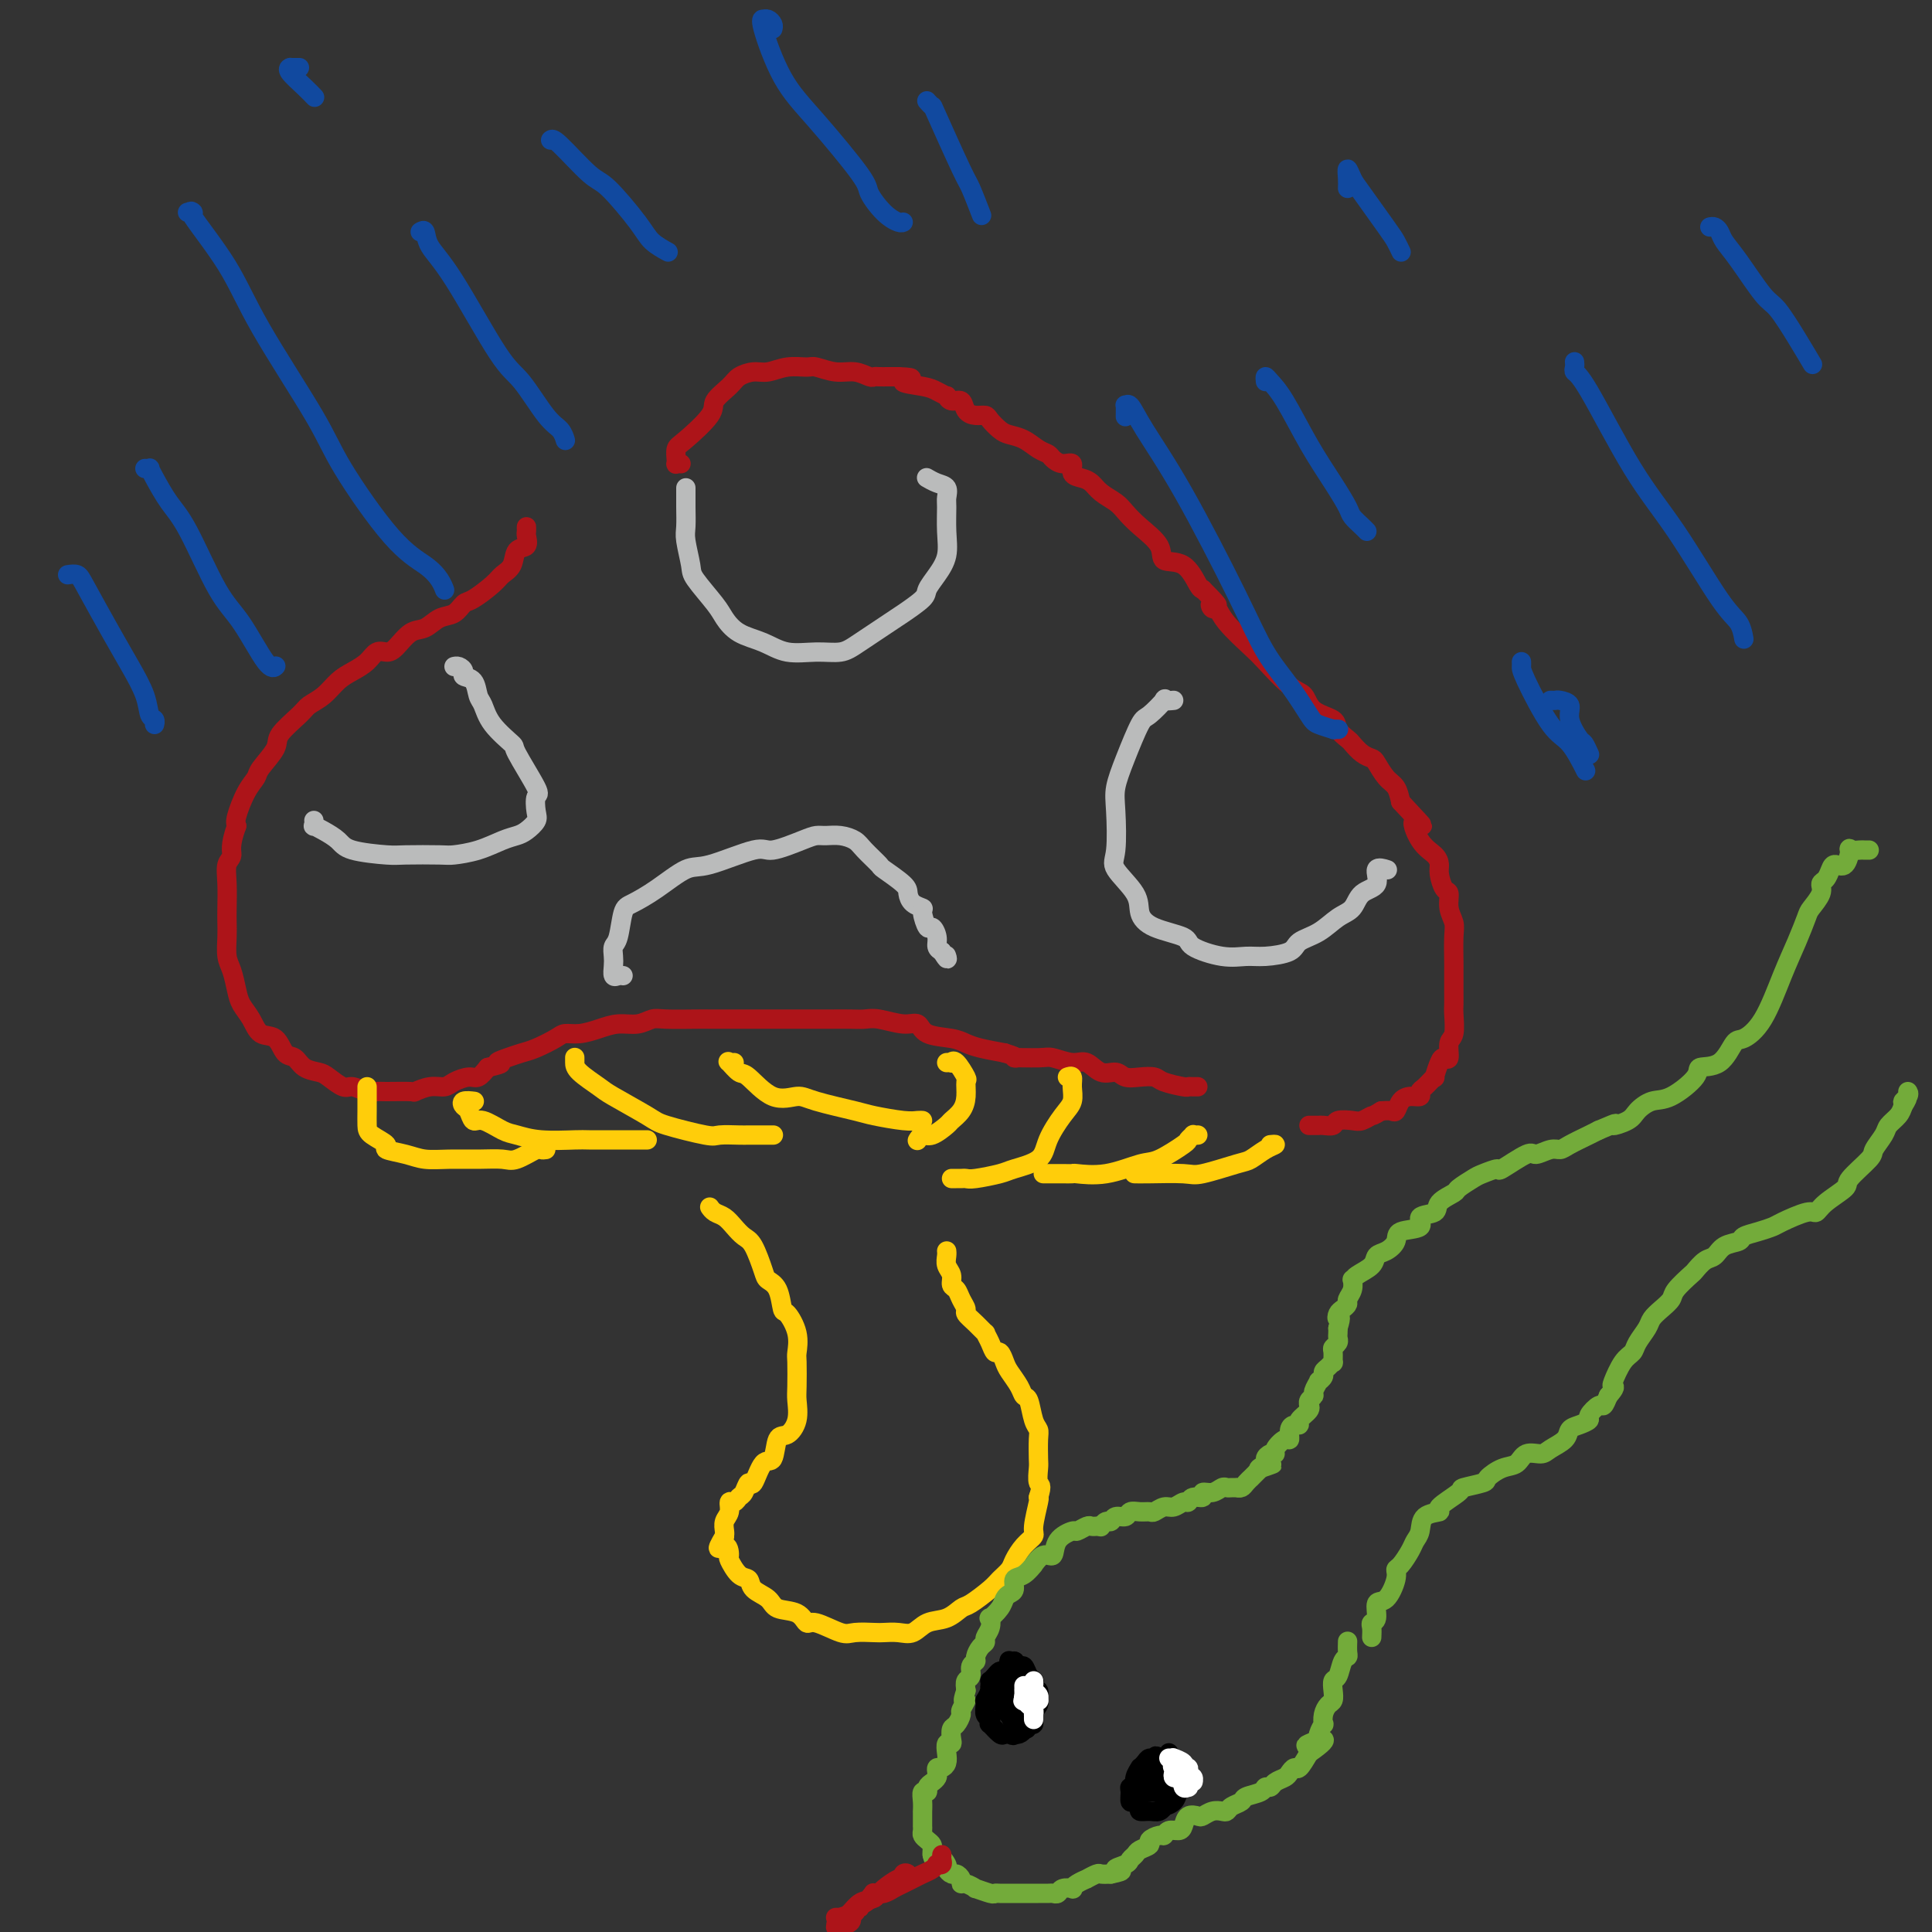 <svg viewBox='0 0 400 400' version='1.1' xmlns='http://www.w3.org/2000/svg' xmlns:xlink='http://www.w3.org/1999/xlink'><rect x="0" y="0" width="400" height="400" fill="#333333" stroke="none"/><g fill='none' stroke='#AD1419' stroke-width='4' stroke-linecap='round' stroke-linejoin='round'><path d='M109,110c-0.004,-0.521 -0.008,-1.042 0,-1c0.008,0.042 0.028,0.648 0,1c-0.028,0.352 -0.105,0.451 0,1c0.105,0.549 0.392,1.549 0,2c-0.392,0.451 -1.463,0.352 -2,1c-0.537,0.648 -0.538,2.042 -1,3c-0.462,0.958 -1.383,1.479 -2,2c-0.617,0.521 -0.931,1.041 -2,2c-1.069,0.959 -2.894,2.355 -4,3c-1.106,0.645 -1.492,0.538 -2,1c-0.508,0.462 -1.137,1.493 -2,2c-0.863,0.507 -1.960,0.490 -3,1c-1.040,0.510 -2.022,1.547 -3,2c-0.978,0.453 -1.952,0.324 -3,1c-1.048,0.676 -2.171,2.159 -3,3c-0.829,0.841 -1.366,1.039 -2,1c-0.634,-0.039 -1.366,-0.316 -2,0c-0.634,0.316 -1.171,1.226 -2,2c-0.829,0.774 -1.949,1.413 -3,2c-1.051,0.587 -2.034,1.123 -3,2c-0.966,0.877 -1.916,2.095 -3,3c-1.084,0.905 -2.301,1.496 -3,2c-0.699,0.504 -0.879,0.922 -2,2c-1.121,1.078 -3.181,2.817 -4,4c-0.819,1.183 -0.395,1.808 -1,3c-0.605,1.192 -2.240,2.949 -3,4c-0.760,1.051 -0.647,1.395 -1,2c-0.353,0.605 -1.172,1.471 -2,3c-0.828,1.529 -1.665,3.723 -2,5c-0.335,1.277 -0.167,1.639 0,2'/><path d='M49,171c-1.558,4.223 -0.953,5.281 -1,6c-0.047,0.719 -0.744,1.101 -1,2c-0.256,0.899 -0.069,2.317 0,4c0.069,1.683 0.021,3.632 0,5c-0.021,1.368 -0.017,2.155 0,3c0.017,0.845 0.045,1.748 0,3c-0.045,1.252 -0.164,2.851 0,4c0.164,1.149 0.609,1.846 1,3c0.391,1.154 0.727,2.765 1,4c0.273,1.235 0.482,2.093 1,3c0.518,0.907 1.346,1.863 2,3c0.654,1.137 1.133,2.455 2,3c0.867,0.545 2.123,0.317 3,1c0.877,0.683 1.374,2.276 2,3c0.626,0.724 1.379,0.580 2,1c0.621,0.420 1.110,1.404 2,2c0.890,0.596 2.181,0.805 3,1c0.819,0.195 1.165,0.378 2,1c0.835,0.622 2.160,1.683 3,2c0.840,0.317 1.196,-0.112 2,0c0.804,0.112 2.055,0.763 3,1c0.945,0.237 1.582,0.060 2,0c0.418,-0.060 0.616,-0.001 2,0c1.384,0.001 3.955,-0.055 5,0c1.045,0.055 0.563,0.221 1,0c0.437,-0.221 1.794,-0.828 3,-1c1.206,-0.172 2.262,0.092 3,0c0.738,-0.092 1.156,-0.540 2,-1c0.844,-0.460 2.112,-0.931 3,-1c0.888,-0.069 1.397,0.266 2,0c0.603,-0.266 1.302,-1.133 2,-2'/><path d='M101,221c4.239,-0.953 2.337,-0.836 2,-1c-0.337,-0.164 0.892,-0.608 2,-1c1.108,-0.392 2.095,-0.731 3,-1c0.905,-0.269 1.729,-0.467 3,-1c1.271,-0.533 2.990,-1.401 4,-2c1.010,-0.599 1.313,-0.930 2,-1c0.687,-0.070 1.759,0.121 3,0c1.241,-0.121 2.650,-0.554 4,-1c1.350,-0.446 2.641,-0.904 4,-1c1.359,-0.096 2.786,0.170 4,0c1.214,-0.170 2.216,-0.778 3,-1c0.784,-0.222 1.349,-0.060 3,0c1.651,0.060 4.389,0.016 6,0c1.611,-0.016 2.096,-0.004 3,0c0.904,0.004 2.229,0.001 4,0c1.771,-0.001 3.990,-0.000 5,0c1.010,0.000 0.811,0.000 2,0c1.189,-0.000 3.767,-0.000 5,0c1.233,0.000 1.121,0.000 2,0c0.879,-0.000 2.750,-0.001 4,0c1.250,0.001 1.878,0.005 3,0c1.122,-0.005 2.738,-0.017 4,0c1.262,0.017 2.170,0.064 3,0c0.830,-0.064 1.584,-0.238 3,0c1.416,0.238 3.495,0.890 5,1c1.505,0.110 2.435,-0.321 3,0c0.565,0.321 0.765,1.396 2,2c1.235,0.604 3.506,0.739 5,1c1.494,0.261 2.210,0.647 3,1c0.790,0.353 1.654,0.672 3,1c1.346,0.328 3.173,0.664 5,1'/><path d='M208,218c4.206,1.304 1.721,1.065 2,1c0.279,-0.065 3.323,0.043 5,0c1.677,-0.043 1.986,-0.237 3,0c1.014,0.237 2.732,0.904 4,1c1.268,0.096 2.085,-0.381 3,0c0.915,0.381 1.926,1.618 3,2c1.074,0.382 2.211,-0.091 3,0c0.789,0.091 1.231,0.746 2,1c0.769,0.254 1.866,0.107 3,0c1.134,-0.107 2.307,-0.172 3,0c0.693,0.172 0.907,0.582 2,1c1.093,0.418 3.063,0.844 4,1c0.937,0.156 0.839,0.042 1,0c0.161,-0.042 0.582,-0.011 1,0c0.418,0.011 0.834,0.003 1,0c0.166,-0.003 0.083,-0.002 0,0'/><path d='M141,96c-0.423,-0.029 -0.845,-0.059 -1,0c-0.155,0.059 -0.042,0.205 0,0c0.042,-0.205 0.014,-0.762 0,-1c-0.014,-0.238 -0.013,-0.157 0,0c0.013,0.157 0.039,0.391 0,0c-0.039,-0.391 -0.144,-1.407 0,-2c0.144,-0.593 0.537,-0.764 2,-2c1.463,-1.236 3.995,-3.536 5,-5c1.005,-1.464 0.484,-2.090 1,-3c0.516,-0.910 2.069,-2.104 3,-3c0.931,-0.896 1.240,-1.494 2,-2c0.760,-0.506 1.970,-0.921 3,-1c1.030,-0.079 1.882,0.179 3,0c1.118,-0.179 2.504,-0.795 4,-1c1.496,-0.205 3.101,0.001 4,0c0.899,-0.001 1.092,-0.211 2,0c0.908,0.211 2.533,0.841 4,1c1.467,0.159 2.777,-0.154 4,0c1.223,0.154 2.358,0.773 3,1c0.642,0.227 0.791,0.061 1,0c0.209,-0.061 0.479,-0.016 1,0c0.521,0.016 1.292,0.005 2,0c0.708,-0.005 1.354,-0.002 2,0'/><path d='M186,78c5.129,0.177 1.451,0.621 1,1c-0.451,0.379 2.326,0.694 4,1c1.674,0.306 2.245,0.602 3,1c0.755,0.398 1.693,0.898 2,1c0.307,0.102 -0.017,-0.193 0,0c0.017,0.193 0.376,0.874 1,1c0.624,0.126 1.514,-0.304 2,0c0.486,0.304 0.567,1.342 1,2c0.433,0.658 1.217,0.936 2,1c0.783,0.064 1.563,-0.086 2,0c0.437,0.086 0.529,0.408 1,1c0.471,0.592 1.320,1.454 2,2c0.680,0.546 1.190,0.776 2,1c0.810,0.224 1.921,0.443 3,1c1.079,0.557 2.125,1.454 3,2c0.875,0.546 1.578,0.741 2,1c0.422,0.259 0.564,0.580 1,1c0.436,0.420 1.167,0.938 2,1c0.833,0.062 1.769,-0.331 2,0c0.231,0.331 -0.244,1.387 0,2c0.244,0.613 1.206,0.782 2,1c0.794,0.218 1.421,0.483 2,1c0.579,0.517 1.108,1.285 2,2c0.892,0.715 2.145,1.376 3,2c0.855,0.624 1.313,1.211 2,2c0.687,0.789 1.602,1.781 3,3c1.398,1.219 3.278,2.667 4,4c0.722,1.333 0.286,2.553 1,3c0.714,0.447 2.577,0.120 4,1c1.423,0.880 2.407,2.966 3,4c0.593,1.034 0.797,1.017 1,1'/><path d='M249,122c4.643,4.633 2.749,3.216 2,3c-0.749,-0.216 -0.355,0.768 0,1c0.355,0.232 0.672,-0.288 1,0c0.328,0.288 0.669,1.385 2,3c1.331,1.615 3.653,3.749 5,5c1.347,1.251 1.721,1.620 3,3c1.279,1.380 3.465,3.773 5,5c1.535,1.227 2.418,1.288 3,2c0.582,0.712 0.862,2.073 2,3c1.138,0.927 3.134,1.418 4,2c0.866,0.582 0.603,1.256 1,2c0.397,0.744 1.453,1.560 2,2c0.547,0.440 0.583,0.506 1,1c0.417,0.494 1.215,1.416 2,2c0.785,0.584 1.559,0.831 2,1c0.441,0.169 0.551,0.262 1,1c0.449,0.738 1.236,2.122 2,3c0.764,0.878 1.504,1.251 2,2c0.496,0.749 0.748,1.875 1,3'/><path d='M290,166c7.006,7.512 4.020,4.290 3,4c-1.020,-0.290 -0.074,2.350 1,4c1.074,1.650 2.278,2.310 3,3c0.722,0.690 0.963,1.409 1,2c0.037,0.591 -0.130,1.054 0,2c0.130,0.946 0.557,2.376 1,3c0.443,0.624 0.903,0.444 1,1c0.097,0.556 -0.170,1.848 0,3c0.170,1.152 0.778,2.163 1,3c0.222,0.837 0.060,1.499 0,3c-0.060,1.501 -0.016,3.842 0,5c0.016,1.158 0.005,1.133 0,2c-0.005,0.867 -0.005,2.625 0,4c0.005,1.375 0.016,2.366 0,3c-0.016,0.634 -0.060,0.912 0,2c0.060,1.088 0.224,2.986 0,4c-0.224,1.014 -0.835,1.145 -1,2c-0.165,0.855 0.115,2.434 0,3c-0.115,0.566 -0.626,0.120 -1,0c-0.374,-0.120 -0.612,0.086 -1,1c-0.388,0.914 -0.925,2.536 -1,3c-0.075,0.464 0.314,-0.230 0,0c-0.314,0.230 -1.331,1.384 -2,2c-0.669,0.616 -0.992,0.694 -1,1c-0.008,0.306 0.297,0.838 0,1c-0.297,0.162 -1.196,-0.048 -2,0c-0.804,0.048 -1.515,0.353 -2,1c-0.485,0.647 -0.746,1.636 -1,2c-0.254,0.364 -0.501,0.104 -1,0c-0.499,-0.104 -1.249,-0.052 -2,0'/><path d='M286,230c-2.053,1.250 -1.687,0.875 -2,1c-0.313,0.125 -1.306,0.752 -2,1c-0.694,0.248 -1.089,0.119 -2,0c-0.911,-0.119 -2.338,-0.228 -3,0c-0.662,0.228 -0.559,0.793 -1,1c-0.441,0.207 -1.425,0.055 -2,0c-0.575,-0.055 -0.742,-0.015 -1,0c-0.258,0.015 -0.608,0.004 -1,0c-0.392,-0.004 -0.826,-0.001 -1,0c-0.174,0.001 -0.087,0.001 0,0'/></g>
<g fill='none' stroke='#FFCD0A' stroke-width='4' stroke-linecap='round' stroke-linejoin='round'><path d='M76,225c-0.000,0.329 -0.000,0.658 0,1c0.000,0.342 0.001,0.696 0,1c-0.001,0.304 -0.002,0.557 0,1c0.002,0.443 0.008,1.074 0,2c-0.008,0.926 -0.028,2.146 0,3c0.028,0.854 0.106,1.343 1,2c0.894,0.657 2.604,1.482 3,2c0.396,0.518 -0.520,0.727 0,1c0.520,0.273 2.478,0.608 4,1c1.522,0.392 2.608,0.839 4,1c1.392,0.161 3.091,0.036 5,0c1.909,-0.036 4.027,0.019 6,0c1.973,-0.019 3.800,-0.110 5,0c1.200,0.110 1.772,0.422 3,0c1.228,-0.422 3.113,-1.577 4,-2c0.887,-0.423 0.777,-0.114 1,0c0.223,0.114 0.778,0.033 1,0c0.222,-0.033 0.111,-0.016 0,0'/><path d='M98,228c-0.059,-0.007 -0.118,-0.014 0,0c0.118,0.014 0.412,0.050 0,0c-0.412,-0.050 -1.532,-0.187 -2,0c-0.468,0.187 -0.284,0.698 0,1c0.284,0.302 0.669,0.395 1,1c0.331,0.605 0.609,1.721 1,2c0.391,0.279 0.896,-0.279 2,0c1.104,0.279 2.806,1.395 4,2c1.194,0.605 1.879,0.698 3,1c1.121,0.302 2.680,0.813 5,1c2.320,0.187 5.403,0.050 7,0c1.597,-0.050 1.709,-0.013 3,0c1.291,0.013 3.761,0.004 5,0c1.239,-0.004 1.246,-0.001 2,0c0.754,0.001 2.254,0.000 3,0c0.746,-0.000 0.739,-0.000 1,0c0.261,0.000 0.789,0.000 1,0c0.211,-0.000 0.106,-0.000 0,0'/><path d='M119,219c0.000,-0.005 0.000,-0.011 0,0c-0.000,0.011 -0.000,0.038 0,0c0.000,-0.038 0.001,-0.139 0,0c-0.001,0.139 -0.004,0.520 0,1c0.004,0.480 0.015,1.059 1,2c0.985,0.941 2.943,2.246 4,3c1.057,0.754 1.211,0.959 3,2c1.789,1.041 5.211,2.920 7,4c1.789,1.080 1.945,1.361 4,2c2.055,0.639 6.010,1.635 8,2c1.990,0.365 2.015,0.098 3,0c0.985,-0.098 2.929,-0.026 4,0c1.071,0.026 1.268,0.007 2,0c0.732,-0.007 2.000,-0.002 3,0c1.000,0.002 1.731,0.001 2,0c0.269,-0.001 0.077,-0.000 0,0c-0.077,0.000 -0.038,0.000 0,0'/><path d='M152,220c-0.370,0.061 -0.740,0.123 -1,0c-0.260,-0.123 -0.411,-0.429 0,0c0.411,0.429 1.382,1.595 2,2c0.618,0.405 0.883,0.049 2,1c1.117,0.951 3.086,3.210 5,4c1.914,0.790 3.772,0.110 5,0c1.228,-0.110 1.824,0.349 4,1c2.176,0.651 5.932,1.495 8,2c2.068,0.505 2.449,0.671 4,1c1.551,0.329 4.271,0.820 6,1c1.729,0.180 2.465,0.048 3,0c0.535,-0.048 0.867,-0.014 1,0c0.133,0.014 0.066,0.007 0,0'/><path d='M196,220c0.437,-0.024 0.873,-0.047 1,0c0.127,0.047 -0.057,0.165 0,0c0.057,-0.165 0.353,-0.613 1,0c0.647,0.613 1.644,2.287 2,3c0.356,0.713 0.070,0.466 0,1c-0.070,0.534 0.077,1.850 0,3c-0.077,1.150 -0.377,2.135 -1,3c-0.623,0.865 -1.568,1.608 -2,2c-0.432,0.392 -0.351,0.431 -1,1c-0.649,0.569 -2.030,1.668 -3,2c-0.970,0.332 -1.530,-0.103 -2,0c-0.470,0.103 -0.848,0.744 -1,1c-0.152,0.256 -0.076,0.128 0,0'/><path d='M221,223c0.433,-0.151 0.866,-0.302 1,0c0.134,0.302 -0.030,1.057 0,2c0.030,0.943 0.254,2.074 0,3c-0.254,0.926 -0.985,1.648 -2,3c-1.015,1.352 -2.313,3.333 -3,5c-0.687,1.667 -0.761,3.021 -2,4c-1.239,0.979 -3.641,1.583 -5,2c-1.359,0.417 -1.673,0.648 -3,1c-1.327,0.352 -3.666,0.826 -5,1c-1.334,0.174 -1.664,0.047 -2,0c-0.336,-0.047 -0.678,-0.012 -1,0c-0.322,0.012 -0.625,0.003 -1,0c-0.375,-0.003 -0.821,-0.001 -1,0c-0.179,0.001 -0.089,0.000 0,0'/><path d='M248,235c-0.454,0.028 -0.909,0.057 -1,0c-0.091,-0.057 0.180,-0.199 0,0c-0.180,0.199 -0.811,0.740 -1,1c-0.189,0.260 0.064,0.238 -1,1c-1.064,0.762 -3.447,2.309 -5,3c-1.553,0.691 -2.278,0.525 -4,1c-1.722,0.475 -4.440,1.591 -7,2c-2.560,0.409 -4.962,0.109 -6,0c-1.038,-0.109 -0.713,-0.029 -1,0c-0.287,0.029 -1.187,0.008 -2,0c-0.813,-0.008 -1.537,-0.002 -2,0c-0.463,0.002 -0.663,0.001 -1,0c-0.337,-0.001 -0.811,-0.000 -1,0c-0.189,0.000 -0.095,0.000 0,0'/><path d='M263,237c0.569,-0.056 1.137,-0.113 1,0c-0.137,0.113 -0.980,0.394 -2,1c-1.020,0.606 -2.216,1.535 -3,2c-0.784,0.465 -1.156,0.464 -3,1c-1.844,0.536 -5.160,1.608 -7,2c-1.840,0.392 -2.205,0.105 -4,0c-1.795,-0.105 -5.022,-0.028 -7,0c-1.978,0.028 -2.708,0.008 -3,0c-0.292,-0.008 -0.146,-0.004 0,0'/><path d='M147,250c0.018,0.026 0.035,0.051 0,0c-0.035,-0.051 -0.123,-0.179 0,0c0.123,0.179 0.455,0.664 1,1c0.545,0.336 1.302,0.524 2,1c0.698,0.476 1.338,1.241 2,2c0.662,0.759 1.347,1.513 2,2c0.653,0.487 1.274,0.706 2,2c0.726,1.294 1.555,3.664 2,5c0.445,1.336 0.505,1.637 1,2c0.495,0.363 1.425,0.787 2,2c0.575,1.213 0.795,3.214 1,4c0.205,0.786 0.395,0.357 1,1c0.605,0.643 1.626,2.359 2,4c0.374,1.641 0.102,3.208 0,4c-0.102,0.792 -0.033,0.808 0,2c0.033,1.192 0.030,3.559 0,5c-0.030,1.441 -0.087,1.957 0,3c0.087,1.043 0.319,2.615 0,4c-0.319,1.385 -1.188,2.583 -2,3c-0.812,0.417 -1.565,0.054 -2,1c-0.435,0.946 -0.550,3.203 -1,4c-0.450,0.797 -1.234,0.136 -2,1c-0.766,0.864 -1.514,3.255 -2,4c-0.486,0.745 -0.709,-0.156 -1,0c-0.291,0.156 -0.651,1.368 -1,2c-0.349,0.632 -0.686,0.683 -1,1c-0.314,0.317 -0.606,0.901 -1,1c-0.394,0.099 -0.890,-0.286 -1,0c-0.110,0.286 0.166,1.241 0,2c-0.166,0.759 -0.776,1.320 -1,2c-0.224,0.680 -0.064,1.480 0,2c0.064,0.520 0.032,0.760 0,1'/><path d='M150,318c-2.388,4.048 -0.857,2.169 0,2c0.857,-0.169 1.040,1.372 1,2c-0.040,0.628 -0.302,0.342 0,1c0.302,0.658 1.167,2.260 2,3c0.833,0.740 1.634,0.616 2,1c0.366,0.384 0.297,1.274 1,2c0.703,0.726 2.177,1.289 3,2c0.823,0.711 0.994,1.571 2,2c1.006,0.429 2.848,0.426 4,1c1.152,0.574 1.615,1.723 2,2c0.385,0.277 0.693,-0.318 2,0c1.307,0.318 3.613,1.549 5,2c1.387,0.451 1.855,0.123 3,0c1.145,-0.123 2.966,-0.040 4,0c1.034,0.040 1.280,0.037 2,0c0.720,-0.037 1.912,-0.108 3,0c1.088,0.108 2.071,0.396 3,0c0.929,-0.396 1.804,-1.475 3,-2c1.196,-0.525 2.715,-0.497 4,-1c1.285,-0.503 2.337,-1.539 3,-2c0.663,-0.461 0.936,-0.349 2,-1c1.064,-0.651 2.917,-2.065 4,-3c1.083,-0.935 1.394,-1.392 2,-2c0.606,-0.608 1.506,-1.367 2,-2c0.494,-0.633 0.581,-1.140 1,-2c0.419,-0.860 1.170,-2.073 2,-3c0.830,-0.927 1.738,-1.568 2,-2c0.262,-0.432 -0.122,-0.655 0,-2c0.122,-1.345 0.749,-3.813 1,-5c0.251,-1.187 0.125,-1.094 0,-1'/><path d='M215,310c0.928,-2.835 0.250,-2.423 0,-3c-0.250,-0.577 -0.070,-2.144 0,-3c0.070,-0.856 0.030,-1.000 0,-2c-0.030,-1.000 -0.050,-2.855 0,-4c0.050,-1.145 0.169,-1.580 0,-2c-0.169,-0.420 -0.626,-0.826 -1,-2c-0.374,-1.174 -0.663,-3.115 -1,-4c-0.337,-0.885 -0.720,-0.714 -1,-1c-0.280,-0.286 -0.456,-1.028 -1,-2c-0.544,-0.972 -1.455,-2.175 -2,-3c-0.545,-0.825 -0.725,-1.273 -1,-2c-0.275,-0.727 -0.647,-1.734 -1,-2c-0.353,-0.266 -0.689,0.210 -1,0c-0.311,-0.210 -0.599,-1.107 -1,-2c-0.401,-0.893 -0.916,-1.783 -1,-2c-0.084,-0.217 0.262,0.237 0,0c-0.262,-0.237 -1.130,-1.167 -2,-2c-0.870,-0.833 -1.740,-1.570 -2,-2c-0.260,-0.430 0.089,-0.552 0,-1c-0.089,-0.448 -0.616,-1.222 -1,-2c-0.384,-0.778 -0.625,-1.560 -1,-2c-0.375,-0.440 -0.885,-0.538 -1,-1c-0.115,-0.462 0.165,-1.287 0,-2c-0.165,-0.713 -0.776,-1.315 -1,-2c-0.224,-0.685 -0.060,-1.454 0,-2c0.060,-0.546 0.017,-0.870 0,-1c-0.017,-0.130 -0.009,-0.065 0,0'/></g>
<g fill='none' stroke='#73AB3A' stroke-width='4' stroke-linecap='round' stroke-linejoin='round'><path d='M227,316c-0.026,0.002 -0.053,0.005 0,0c0.053,-0.005 0.185,-0.017 0,0c-0.185,0.017 -0.687,0.061 -1,0c-0.313,-0.061 -0.436,-0.229 -1,0c-0.564,0.229 -1.568,0.854 -2,1c-0.432,0.146 -0.292,-0.187 -1,0c-0.708,0.187 -2.265,0.896 -3,2c-0.735,1.104 -0.647,2.604 -1,3c-0.353,0.396 -1.146,-0.312 -2,0c-0.854,0.312 -1.769,1.646 -2,2c-0.231,0.354 0.222,-0.270 0,0c-0.222,0.270 -1.121,1.434 -2,2c-0.879,0.566 -1.740,0.535 -2,1c-0.260,0.465 0.081,1.425 0,2c-0.081,0.575 -0.582,0.765 -1,1c-0.418,0.235 -0.752,0.513 -1,1c-0.248,0.487 -0.410,1.181 -1,2c-0.590,0.819 -1.607,1.764 -2,2c-0.393,0.236 -0.160,-0.236 0,0c0.160,0.236 0.249,1.180 0,2c-0.249,0.820 -0.836,1.515 -1,2c-0.164,0.485 0.096,0.759 0,1c-0.096,0.241 -0.546,0.450 -1,1c-0.454,0.550 -0.910,1.442 -1,2c-0.090,0.558 0.186,0.782 0,1c-0.186,0.218 -0.833,0.430 -1,1c-0.167,0.570 0.147,1.500 0,2c-0.147,0.500 -0.756,0.572 -1,1c-0.244,0.428 -0.122,1.214 0,2'/><path d='M200,350c-1.174,3.279 -0.108,1.977 0,2c0.108,0.023 -0.742,1.372 -1,2c-0.258,0.628 0.075,0.537 0,1c-0.075,0.463 -0.560,1.482 -1,2c-0.440,0.518 -0.836,0.537 -1,1c-0.164,0.463 -0.096,1.370 0,2c0.096,0.630 0.219,0.982 0,1c-0.219,0.018 -0.780,-0.297 -1,0c-0.220,0.297 -0.098,1.207 0,2c0.098,0.793 0.170,1.469 0,2c-0.170,0.531 -0.584,0.916 -1,1c-0.416,0.084 -0.833,-0.132 -1,0c-0.167,0.132 -0.082,0.614 0,1c0.082,0.386 0.162,0.676 0,1c-0.162,0.324 -0.565,0.681 -1,1c-0.435,0.319 -0.901,0.601 -1,1c-0.099,0.399 0.170,0.916 0,1c-0.170,0.084 -0.778,-0.265 -1,0c-0.222,0.265 -0.060,1.145 0,2c0.060,0.855 0.016,1.687 0,2c-0.016,0.313 -0.004,0.107 0,0c0.004,-0.107 0.001,-0.117 0,0c-0.001,0.117 -0.001,0.360 0,1c0.001,0.640 0.003,1.677 0,2c-0.003,0.323 -0.011,-0.068 0,0c0.011,0.068 0.041,0.596 0,1c-0.041,0.404 -0.155,0.686 0,1c0.155,0.314 0.578,0.662 1,1c0.422,0.338 0.845,0.668 1,1c0.155,0.332 0.044,0.666 0,1c-0.044,0.334 -0.022,0.667 0,1'/><path d='M193,384c0.411,1.901 0.439,0.155 1,0c0.561,-0.155 1.657,1.282 2,2c0.343,0.718 -0.066,0.718 0,1c0.066,0.282 0.608,0.845 1,1c0.392,0.155 0.635,-0.098 1,0c0.365,0.098 0.851,0.547 1,1c0.149,0.453 -0.041,0.910 0,1c0.041,0.090 0.312,-0.186 1,0c0.688,0.186 1.794,0.834 2,1c0.206,0.166 -0.488,-0.152 0,0c0.488,0.152 2.158,0.773 3,1c0.842,0.227 0.854,0.061 1,0c0.146,-0.061 0.424,-0.016 1,0c0.576,0.016 1.450,0.004 2,0c0.550,-0.004 0.776,-0.001 1,0c0.224,0.001 0.445,0.000 1,0c0.555,-0.000 1.444,-0.000 2,0c0.556,0.000 0.779,0.001 1,0c0.221,-0.001 0.439,-0.004 1,0c0.561,0.004 1.464,0.015 2,0c0.536,-0.015 0.703,-0.056 1,0c0.297,0.056 0.722,0.208 1,0c0.278,-0.208 0.408,-0.778 1,-1c0.592,-0.222 1.645,-0.097 2,0c0.355,0.097 0.011,0.166 0,0c-0.011,-0.166 0.311,-0.566 1,-1c0.689,-0.434 1.745,-0.901 2,-1c0.255,-0.099 -0.293,0.169 0,0c0.293,-0.169 1.425,-0.776 2,-1c0.575,-0.224 0.593,-0.064 1,0c0.407,0.064 1.204,0.032 2,0'/><path d='M230,388c3.985,-0.797 1.448,-0.791 1,-1c-0.448,-0.209 1.195,-0.633 2,-1c0.805,-0.367 0.774,-0.675 1,-1c0.226,-0.325 0.708,-0.665 1,-1c0.292,-0.335 0.393,-0.663 1,-1c0.607,-0.337 1.720,-0.683 2,-1c0.280,-0.317 -0.272,-0.606 0,-1c0.272,-0.394 1.369,-0.892 2,-1c0.631,-0.108 0.798,0.174 1,0c0.202,-0.174 0.439,-0.803 1,-1c0.561,-0.197 1.445,0.039 2,0c0.555,-0.039 0.781,-0.354 1,-1c0.219,-0.646 0.429,-1.623 1,-2c0.571,-0.377 1.501,-0.153 2,0c0.499,0.153 0.566,0.234 1,0c0.434,-0.234 1.234,-0.784 2,-1c0.766,-0.216 1.499,-0.099 2,0c0.501,0.099 0.772,0.182 1,0c0.228,-0.182 0.414,-0.627 1,-1c0.586,-0.373 1.572,-0.674 2,-1c0.428,-0.326 0.299,-0.679 1,-1c0.701,-0.321 2.233,-0.611 3,-1c0.767,-0.389 0.769,-0.877 1,-1c0.231,-0.123 0.692,0.120 1,0c0.308,-0.120 0.463,-0.604 1,-1c0.537,-0.396 1.456,-0.703 2,-1c0.544,-0.297 0.713,-0.585 1,-1c0.287,-0.415 0.693,-0.958 1,-1c0.307,-0.042 0.516,0.417 1,0c0.484,-0.417 1.242,-1.708 2,-3'/><path d='M271,363c6.294,-4.344 1.529,-2.703 0,-2c-1.529,0.703 0.178,0.470 1,0c0.822,-0.470 0.759,-1.177 1,-2c0.241,-0.823 0.786,-1.764 1,-2c0.214,-0.236 0.096,0.232 0,0c-0.096,-0.232 -0.170,-1.166 0,-2c0.170,-0.834 0.585,-1.569 1,-2c0.415,-0.431 0.832,-0.557 1,-1c0.168,-0.443 0.087,-1.204 0,-2c-0.087,-0.796 -0.181,-1.627 0,-2c0.181,-0.373 0.637,-0.290 1,-1c0.363,-0.710 0.633,-2.215 1,-3c0.367,-0.785 0.830,-0.851 1,-1c0.170,-0.149 0.045,-0.380 0,-1c-0.045,-0.620 -0.012,-1.628 0,-2c0.012,-0.372 0.003,-0.106 0,0c-0.003,0.106 -0.002,0.053 0,0'/><path d='M228,316c-0.006,0.009 -0.012,0.018 0,0c0.012,-0.018 0.044,-0.061 0,0c-0.044,0.061 -0.162,0.228 0,0c0.162,-0.228 0.606,-0.849 1,-1c0.394,-0.151 0.738,0.170 1,0c0.262,-0.170 0.441,-0.830 1,-1c0.559,-0.170 1.497,0.152 2,0c0.503,-0.152 0.572,-0.777 1,-1c0.428,-0.223 1.217,-0.045 2,0c0.783,0.045 1.561,-0.045 2,0c0.439,0.045 0.538,0.223 1,0c0.462,-0.223 1.288,-0.849 2,-1c0.712,-0.151 1.309,0.171 2,0c0.691,-0.171 1.476,-0.834 2,-1c0.524,-0.166 0.787,0.167 1,0c0.213,-0.167 0.375,-0.833 1,-1c0.625,-0.167 1.711,0.166 2,0c0.289,-0.166 -0.221,-0.829 0,-1c0.221,-0.171 1.174,0.150 2,0c0.826,-0.150 1.527,-0.773 2,-1c0.473,-0.227 0.718,-0.060 1,0c0.282,0.060 0.600,0.013 1,0c0.400,-0.013 0.882,0.006 1,0c0.118,-0.006 -0.127,-0.039 0,0c0.127,0.039 0.628,0.148 1,0c0.372,-0.148 0.615,-0.555 1,-1c0.385,-0.445 0.911,-0.927 1,-1c0.089,-0.073 -0.260,0.265 0,0c0.260,-0.265 1.130,-1.132 2,-2'/><path d='M261,304c5.041,-1.807 1.145,-0.326 0,0c-1.145,0.326 0.462,-0.503 1,-1c0.538,-0.497 0.007,-0.663 0,-1c-0.007,-0.337 0.510,-0.845 1,-1c0.490,-0.155 0.954,0.043 1,0c0.046,-0.043 -0.325,-0.327 0,-1c0.325,-0.673 1.345,-1.735 2,-2c0.655,-0.265 0.944,0.267 1,0c0.056,-0.267 -0.121,-1.332 0,-2c0.121,-0.668 0.540,-0.939 1,-1c0.460,-0.061 0.961,0.090 1,0c0.039,-0.090 -0.383,-0.419 0,-1c0.383,-0.581 1.571,-1.413 2,-2c0.429,-0.587 0.100,-0.930 0,-1c-0.100,-0.070 0.030,0.131 0,0c-0.030,-0.131 -0.219,-0.595 0,-1c0.219,-0.405 0.847,-0.753 1,-1c0.153,-0.247 -0.170,-0.395 0,-1c0.170,-0.605 0.833,-1.667 1,-2c0.167,-0.333 -0.162,0.064 0,0c0.162,-0.064 0.814,-0.590 1,-1c0.186,-0.410 -0.093,-0.705 0,-1c0.093,-0.295 0.560,-0.590 1,-1c0.440,-0.410 0.854,-0.936 1,-1c0.146,-0.064 0.025,0.334 0,0c-0.025,-0.334 0.046,-1.399 0,-2c-0.046,-0.601 -0.208,-0.738 0,-1c0.208,-0.262 0.788,-0.647 1,-1c0.212,-0.353 0.057,-0.672 0,-1c-0.057,-0.328 -0.016,-0.665 0,-1c0.016,-0.335 0.008,-0.667 0,-1'/><path d='M277,275c0.940,-3.035 0.289,-2.122 0,-2c-0.289,0.122 -0.217,-0.547 0,-1c0.217,-0.453 0.580,-0.689 1,-1c0.420,-0.311 0.897,-0.695 1,-1c0.103,-0.305 -0.168,-0.529 0,-1c0.168,-0.471 0.774,-1.190 1,-2c0.226,-0.810 0.073,-1.713 0,-2c-0.073,-0.287 -0.067,0.040 0,0c0.067,-0.040 0.194,-0.447 1,-1c0.806,-0.553 2.293,-1.251 3,-2c0.707,-0.749 0.636,-1.547 1,-2c0.364,-0.453 1.163,-0.559 2,-1c0.837,-0.441 1.714,-1.217 2,-2c0.286,-0.783 -0.017,-1.575 1,-2c1.017,-0.425 3.355,-0.485 4,-1c0.645,-0.515 -0.404,-1.485 0,-2c0.404,-0.515 2.262,-0.576 3,-1c0.738,-0.424 0.356,-1.212 1,-2c0.644,-0.788 2.314,-1.575 3,-2c0.686,-0.425 0.389,-0.489 1,-1c0.611,-0.511 2.129,-1.469 3,-2c0.871,-0.531 1.096,-0.635 2,-1c0.904,-0.365 2.486,-0.991 3,-1c0.514,-0.009 -0.042,0.601 1,0c1.042,-0.601 3.681,-2.412 5,-3c1.319,-0.588 1.319,0.046 2,0c0.681,-0.046 2.041,-0.772 3,-1c0.959,-0.228 1.515,0.042 2,0c0.485,-0.042 0.900,-0.396 2,-1c1.100,-0.604 2.886,-1.458 4,-2c1.114,-0.542 1.557,-0.771 2,-1'/><path d='M331,234c5.161,-2.201 3.064,-1.203 3,-1c-0.064,0.203 1.907,-0.389 3,-1c1.093,-0.611 1.309,-1.239 2,-2c0.691,-0.761 1.858,-1.654 3,-2c1.142,-0.346 2.260,-0.146 4,-1c1.740,-0.854 4.103,-2.763 5,-4c0.897,-1.237 0.329,-1.803 1,-2c0.671,-0.197 2.581,-0.025 4,-1c1.419,-0.975 2.347,-3.099 3,-4c0.653,-0.901 1.029,-0.581 2,-1c0.971,-0.419 2.535,-1.578 4,-4c1.465,-2.422 2.831,-6.109 4,-9c1.169,-2.891 2.141,-4.988 3,-7c0.859,-2.012 1.606,-3.939 2,-5c0.394,-1.061 0.434,-1.257 1,-2c0.566,-0.743 1.656,-2.032 2,-3c0.344,-0.968 -0.059,-1.615 0,-2c0.059,-0.385 0.580,-0.507 1,-1c0.420,-0.493 0.738,-1.358 1,-2c0.262,-0.642 0.469,-1.062 1,-1c0.531,0.062 1.385,0.605 2,0c0.615,-0.605 0.992,-2.358 1,-3c0.008,-0.642 -0.351,-0.172 0,0c0.351,0.172 1.414,0.046 2,0c0.586,-0.046 0.696,-0.012 1,0c0.304,0.012 0.801,0.004 1,0c0.199,-0.004 0.099,-0.002 0,0'/><path d='M284,339c0.034,-0.738 0.067,-1.476 0,-2c-0.067,-0.524 -0.235,-0.833 0,-1c0.235,-0.167 0.871,-0.192 1,-1c0.129,-0.808 -0.251,-2.400 0,-3c0.251,-0.600 1.132,-0.209 2,-1c0.868,-0.791 1.724,-2.764 2,-4c0.276,-1.236 -0.027,-1.733 0,-2c0.027,-0.267 0.386,-0.302 1,-1c0.614,-0.698 1.483,-2.057 2,-3c0.517,-0.943 0.681,-1.469 1,-2c0.319,-0.531 0.794,-1.067 1,-2c0.206,-0.933 0.142,-2.263 1,-3c0.858,-0.737 2.637,-0.880 3,-1c0.363,-0.120 -0.690,-0.216 0,-1c0.690,-0.784 3.122,-2.256 4,-3c0.878,-0.744 0.203,-0.761 1,-1c0.797,-0.239 3.066,-0.699 4,-1c0.934,-0.301 0.533,-0.444 1,-1c0.467,-0.556 1.800,-1.524 3,-2c1.200,-0.476 2.266,-0.459 3,-1c0.734,-0.541 1.138,-1.640 2,-2c0.862,-0.360 2.184,0.020 3,0c0.816,-0.020 1.127,-0.439 2,-1c0.873,-0.561 2.309,-1.262 3,-2c0.691,-0.738 0.637,-1.512 1,-2c0.363,-0.488 1.144,-0.690 2,-1c0.856,-0.310 1.787,-0.730 2,-1c0.213,-0.270 -0.294,-0.392 0,-1c0.294,-0.608 1.387,-1.702 2,-2c0.613,-0.298 0.747,0.201 1,0c0.253,-0.201 0.627,-1.100 1,-2'/><path d='M333,289c1.643,-1.842 1.251,-1.949 1,-2c-0.251,-0.051 -0.362,-0.048 0,-1c0.362,-0.952 1.195,-2.860 2,-4c0.805,-1.140 1.580,-1.513 2,-2c0.420,-0.487 0.484,-1.089 1,-2c0.516,-0.911 1.484,-2.129 2,-3c0.516,-0.871 0.580,-1.393 1,-2c0.420,-0.607 1.197,-1.299 2,-2c0.803,-0.701 1.633,-1.410 2,-2c0.367,-0.590 0.273,-1.060 1,-2c0.727,-0.940 2.276,-2.350 3,-3c0.724,-0.650 0.621,-0.541 1,-1c0.379,-0.459 1.238,-1.485 2,-2c0.762,-0.515 1.428,-0.519 2,-1c0.572,-0.481 1.050,-1.439 2,-2c0.950,-0.561 2.373,-0.726 3,-1c0.627,-0.274 0.458,-0.656 1,-1c0.542,-0.344 1.794,-0.651 3,-1c1.206,-0.349 2.365,-0.739 3,-1c0.635,-0.261 0.746,-0.392 2,-1c1.254,-0.608 3.653,-1.694 5,-2c1.347,-0.306 1.644,0.167 2,0c0.356,-0.167 0.773,-0.974 2,-2c1.227,-1.026 3.264,-2.271 4,-3c0.736,-0.729 0.171,-0.944 1,-2c0.829,-1.056 3.052,-2.954 4,-4c0.948,-1.046 0.621,-1.239 1,-2c0.379,-0.761 1.462,-2.091 2,-3c0.538,-0.909 0.529,-1.399 1,-2c0.471,-0.601 1.420,-1.315 2,-2c0.580,-0.685 0.790,-1.343 1,-2'/><path d='M394,229c1.796,-2.812 0.285,-1.341 0,-1c-0.285,0.341 0.654,-0.447 1,-1c0.346,-0.553 0.099,-0.872 0,-1c-0.099,-0.128 -0.049,-0.064 0,0'/></g>
<g fill='none' stroke='#AD1419' stroke-width='4' stroke-linecap='round' stroke-linejoin='round'><path d='M195,384c-0.032,0.311 -0.063,0.622 0,1c0.063,0.378 0.221,0.822 0,1c-0.221,0.178 -0.822,0.089 -1,0c-0.178,-0.089 0.065,-0.179 0,0c-0.065,0.179 -0.440,0.625 -1,1c-0.560,0.375 -1.305,0.679 -2,1c-0.695,0.321 -1.339,0.660 -2,1c-0.661,0.340 -1.340,0.679 -2,1c-0.660,0.321 -1.301,0.622 -2,1c-0.699,0.378 -1.456,0.833 -2,1c-0.544,0.167 -0.876,0.046 -1,0c-0.124,-0.046 -0.041,-0.015 0,0c0.041,0.015 0.038,0.015 0,0c-0.038,-0.015 -0.113,-0.047 0,0c0.113,0.047 0.412,0.171 1,0c0.588,-0.171 1.465,-0.638 2,-1c0.535,-0.362 0.728,-0.620 1,-1c0.272,-0.380 0.623,-0.882 1,-1c0.377,-0.118 0.780,0.149 1,0c0.220,-0.149 0.258,-0.712 0,-1c-0.258,-0.288 -0.813,-0.299 -1,0c-0.187,0.299 -0.006,0.909 0,1c0.006,0.091 -0.163,-0.336 -1,0c-0.837,0.336 -2.341,1.437 -3,2c-0.659,0.563 -0.474,0.590 -1,1c-0.526,0.410 -1.763,1.205 -3,2'/><path d='M179,394c-2.592,1.729 -1.071,1.052 -1,1c0.071,-0.052 -1.306,0.522 -2,1c-0.694,0.478 -0.705,0.860 -1,1c-0.295,0.140 -0.875,0.038 -1,0c-0.125,-0.038 0.203,-0.012 0,0c-0.203,0.012 -0.937,0.010 -1,0c-0.063,-0.010 0.546,-0.026 1,0c0.454,0.026 0.752,0.095 1,0c0.248,-0.095 0.447,-0.355 1,-1c0.553,-0.645 1.459,-1.675 2,-2c0.541,-0.325 0.716,0.057 1,0c0.284,-0.057 0.678,-0.552 1,-1c0.322,-0.448 0.573,-0.849 1,-1c0.427,-0.151 1.032,-0.053 1,0c-0.032,0.053 -0.699,0.060 -1,0c-0.301,-0.060 -0.235,-0.185 0,0c0.235,0.185 0.637,0.682 0,1c-0.637,0.318 -2.315,0.456 -3,1c-0.685,0.544 -0.377,1.493 -1,2c-0.623,0.507 -2.178,0.574 -3,1c-0.822,0.426 -0.911,1.213 -1,2'/><path d='M174,399c-0.220,0.086 -0.440,0.172 0,0c0.440,-0.172 1.541,-0.603 2,-1c0.459,-0.397 0.278,-0.761 0,-1c-0.278,-0.239 -0.651,-0.354 -1,0c-0.349,0.354 -0.675,1.177 -1,2'/></g>
<g fill='none' stroke='#000000' stroke-width='4' stroke-linecap='round' stroke-linejoin='round'><path d='M210,344c0.113,-0.014 0.226,-0.028 0,0c-0.226,0.028 -0.793,0.098 -1,0c-0.207,-0.098 -0.056,-0.365 0,0c0.056,0.365 0.015,1.361 0,2c-0.015,0.639 -0.004,0.919 0,1c0.004,0.081 0.001,-0.037 0,1c-0.001,1.037 0.000,3.230 0,4c-0.000,0.770 -0.001,0.116 0,0c0.001,-0.116 0.004,0.306 0,1c-0.004,0.694 -0.015,1.661 0,2c0.015,0.339 0.056,0.050 0,0c-0.056,-0.050 -0.207,0.137 0,0c0.207,-0.137 0.774,-0.600 1,-1c0.226,-0.400 0.113,-0.737 0,-1c-0.113,-0.263 -0.225,-0.453 0,-1c0.225,-0.547 0.789,-1.452 1,-2c0.211,-0.548 0.071,-0.738 0,-1c-0.071,-0.262 -0.072,-0.596 0,-1c0.072,-0.404 0.216,-0.879 0,-1c-0.216,-0.121 -0.794,0.111 -1,0c-0.206,-0.111 -0.041,-0.566 0,-1c0.041,-0.434 -0.042,-0.847 0,-1c0.042,-0.153 0.207,-0.047 0,0c-0.207,0.047 -0.788,0.035 -1,0c-0.212,-0.035 -0.057,-0.092 0,0c0.057,0.092 0.015,0.334 0,1c-0.015,0.666 -0.004,1.756 0,2c0.004,0.244 0.001,-0.359 0,0c-0.001,0.359 -0.001,1.679 0,3'/><path d='M209,351c-0.159,0.892 -0.058,0.621 0,1c0.058,0.379 0.071,1.409 0,2c-0.071,0.591 -0.227,0.744 0,1c0.227,0.256 0.835,0.617 1,1c0.165,0.383 -0.115,0.789 0,1c0.115,0.211 0.623,0.226 1,0c0.377,-0.226 0.623,-0.694 1,-1c0.377,-0.306 0.886,-0.449 1,-1c0.114,-0.551 -0.166,-1.511 0,-2c0.166,-0.489 0.777,-0.509 1,-1c0.223,-0.491 0.057,-1.454 0,-2c-0.057,-0.546 -0.004,-0.676 0,-1c0.004,-0.324 -0.040,-0.842 0,-1c0.040,-0.158 0.164,0.045 0,0c-0.164,-0.045 -0.617,-0.337 -1,-1c-0.383,-0.663 -0.695,-1.695 -1,-2c-0.305,-0.305 -0.604,0.119 -1,0c-0.396,-0.119 -0.891,-0.780 -1,-1c-0.109,-0.220 0.167,0.001 0,0c-0.167,-0.001 -0.777,-0.222 -1,0c-0.223,0.222 -0.060,0.888 0,1c0.060,0.112 0.016,-0.331 0,0c-0.016,0.331 -0.004,1.436 0,2c0.004,0.564 -0.000,0.587 0,1c0.000,0.413 0.004,1.214 0,2c-0.004,0.786 -0.017,1.555 0,2c0.017,0.445 0.062,0.564 0,1c-0.062,0.436 -0.233,1.189 0,2c0.233,0.811 0.870,1.680 1,2c0.130,0.320 -0.249,0.091 0,0c0.249,-0.091 1.124,-0.046 2,0'/><path d='M212,357c0.625,1.987 0.689,0.454 1,0c0.311,-0.454 0.869,0.172 1,0c0.131,-0.172 -0.165,-1.140 0,-2c0.165,-0.860 0.793,-1.610 1,-2c0.207,-0.390 -0.005,-0.420 0,-1c0.005,-0.580 0.226,-1.711 0,-2c-0.226,-0.289 -0.900,0.263 -1,0c-0.100,-0.263 0.372,-1.342 0,-2c-0.372,-0.658 -1.588,-0.894 -2,-1c-0.412,-0.106 -0.018,-0.081 0,0c0.018,0.081 -0.338,0.218 -1,0c-0.662,-0.218 -1.631,-0.791 -2,-1c-0.369,-0.209 -0.140,-0.053 0,0c0.140,0.053 0.191,0.004 0,0c-0.191,-0.004 -0.626,0.036 -1,0c-0.374,-0.036 -0.689,-0.150 -1,0c-0.311,0.150 -0.618,0.564 -1,1c-0.382,0.436 -0.838,0.895 -1,1c-0.162,0.105 -0.029,-0.144 0,0c0.029,0.144 -0.044,0.682 0,1c0.044,0.318 0.207,0.418 0,1c-0.207,0.582 -0.784,1.647 -1,2c-0.216,0.353 -0.072,-0.006 0,0c0.072,0.006 0.070,0.378 0,1c-0.070,0.622 -0.208,1.495 0,2c0.208,0.505 0.763,0.643 1,1c0.237,0.357 0.158,0.933 0,1c-0.158,0.067 -0.393,-0.374 0,0c0.393,0.374 1.413,1.562 2,2c0.587,0.438 0.739,0.125 1,0c0.261,-0.125 0.630,-0.063 1,0'/><path d='M209,359c1.012,0.622 1.041,0.177 1,0c-0.041,-0.177 -0.151,-0.085 0,0c0.151,0.085 0.562,0.162 1,0c0.438,-0.162 0.903,-0.563 1,-1c0.097,-0.437 -0.174,-0.910 0,-1c0.174,-0.090 0.793,0.204 1,0c0.207,-0.204 0.004,-0.905 0,-2c-0.004,-1.095 0.192,-2.584 0,-3c-0.192,-0.416 -0.774,0.242 -1,0c-0.226,-0.242 -0.098,-1.384 0,-2c0.098,-0.616 0.166,-0.704 0,-1c-0.166,-0.296 -0.567,-0.798 -1,-1c-0.433,-0.202 -0.900,-0.102 -1,0c-0.100,0.102 0.166,0.208 0,0c-0.166,-0.208 -0.762,-0.729 -1,-1c-0.238,-0.271 -0.116,-0.290 0,0c0.116,0.290 0.228,0.890 0,1c-0.228,0.110 -0.794,-0.269 -1,0c-0.206,0.269 -0.052,1.186 0,2c0.052,0.814 0.003,1.524 0,2c-0.003,0.476 0.042,0.716 0,1c-0.042,0.284 -0.169,0.610 0,1c0.169,0.390 0.633,0.844 1,1c0.367,0.156 0.635,0.014 1,0c0.365,-0.014 0.827,0.099 1,0c0.173,-0.099 0.057,-0.411 0,-1c-0.057,-0.589 -0.057,-1.457 0,-2c0.057,-0.543 0.169,-0.762 0,-1c-0.169,-0.238 -0.620,-0.497 -1,-1c-0.380,-0.503 -0.690,-1.252 -1,-2'/><path d='M209,348c-0.030,-1.082 0.394,-0.287 0,0c-0.394,0.287 -1.608,0.067 -2,0c-0.392,-0.067 0.038,0.018 0,0c-0.038,-0.018 -0.543,-0.141 -1,0c-0.457,0.141 -0.866,0.546 -1,1c-0.134,0.454 0.006,0.959 0,1c-0.006,0.041 -0.159,-0.381 0,0c0.159,0.381 0.630,1.566 1,2c0.370,0.434 0.638,0.117 1,0c0.362,-0.117 0.818,-0.033 1,0c0.182,0.033 0.091,0.017 0,0'/><path d='M242,363c0.009,-0.084 0.018,-0.167 0,0c-0.018,0.167 -0.064,0.585 0,1c0.064,0.415 0.240,0.829 0,1c-0.240,0.171 -0.894,0.100 -1,0c-0.106,-0.100 0.335,-0.231 0,0c-0.335,0.231 -1.448,0.822 -2,1c-0.552,0.178 -0.544,-0.058 -1,0c-0.456,0.058 -1.376,0.410 -2,1c-0.624,0.590 -0.953,1.420 -1,2c-0.047,0.580 0.186,0.911 0,1c-0.186,0.089 -0.792,-0.064 -1,0c-0.208,0.064 -0.019,0.347 0,1c0.019,0.653 -0.133,1.677 0,2c0.133,0.323 0.550,-0.056 1,0c0.450,0.056 0.934,0.547 1,1c0.066,0.453 -0.285,0.868 0,1c0.285,0.132 1.208,-0.019 2,0c0.792,0.019 1.455,0.209 2,0c0.545,-0.209 0.973,-0.816 1,-1c0.027,-0.184 -0.347,0.055 0,0c0.347,-0.055 1.413,-0.405 2,-1c0.587,-0.595 0.693,-1.434 1,-2c0.307,-0.566 0.814,-0.858 1,-1c0.186,-0.142 0.051,-0.133 0,0c-0.051,0.133 -0.017,0.390 0,0c0.017,-0.390 0.017,-1.428 0,-2c-0.017,-0.572 -0.050,-0.679 0,-1c0.050,-0.321 0.182,-0.857 0,-1c-0.182,-0.143 -0.678,0.106 -1,0c-0.322,-0.106 -0.471,-0.567 -1,-1c-0.529,-0.433 -1.437,-0.838 -2,-1c-0.563,-0.162 -0.782,-0.081 -1,0'/><path d='M240,364c-0.951,-0.917 -0.828,-0.209 -1,0c-0.172,0.209 -0.638,-0.082 -1,0c-0.362,0.082 -0.618,0.537 -1,1c-0.382,0.463 -0.888,0.933 -1,1c-0.112,0.067 0.170,-0.270 0,0c-0.170,0.270 -0.794,1.148 -1,2c-0.206,0.852 0.004,1.678 0,2c-0.004,0.322 -0.222,0.138 0,0c0.222,-0.138 0.885,-0.232 1,0c0.115,0.232 -0.319,0.790 0,1c0.319,0.210 1.390,0.071 2,0c0.610,-0.071 0.759,-0.074 1,0c0.241,0.074 0.572,0.223 1,0c0.428,-0.223 0.952,-0.820 1,-1c0.048,-0.180 -0.379,0.058 0,0c0.379,-0.058 1.563,-0.412 2,-1c0.437,-0.588 0.127,-1.412 0,-2c-0.127,-0.588 -0.072,-0.942 0,-1c0.072,-0.058 0.159,0.180 0,0c-0.159,-0.180 -0.564,-0.776 -1,-1c-0.436,-0.224 -0.901,-0.074 -1,0c-0.099,0.074 0.170,0.073 0,0c-0.170,-0.073 -0.778,-0.217 -1,0c-0.222,0.217 -0.060,0.794 0,1c0.060,0.206 0.016,0.041 0,0c-0.016,-0.041 -0.004,0.041 0,0c0.004,-0.041 0.001,-0.207 0,0c-0.001,0.207 -0.000,0.786 0,1c0.000,0.214 0.000,0.061 0,0c-0.000,-0.061 -0.000,-0.031 0,0'/><path d='M240,367c-0.482,-0.313 -0.186,-0.095 0,0c0.186,0.095 0.261,0.068 0,0c-0.261,-0.068 -0.857,-0.177 -1,0c-0.143,0.177 0.168,0.640 0,1c-0.168,0.360 -0.815,0.618 -1,1c-0.185,0.382 0.093,0.887 0,1c-0.093,0.113 -0.558,-0.166 -1,0c-0.442,0.166 -0.861,0.776 -1,1c-0.139,0.224 0.001,0.060 0,0c-0.001,-0.060 -0.144,-0.016 0,0c0.144,0.016 0.575,0.004 1,0c0.425,-0.004 0.845,-0.001 1,0c0.155,0.001 0.044,0.000 0,0c-0.044,-0.000 -0.022,-0.000 0,0'/></g>
<g fill='none' stroke='#11499F' stroke-width='4' stroke-linecap='round' stroke-linejoin='round'><path d='M14,119c0.744,-0.113 1.488,-0.225 2,0c0.512,0.225 0.791,0.789 2,3c1.209,2.211 3.347,6.070 5,9c1.653,2.930 2.821,4.932 4,7c1.179,2.068 2.368,4.200 3,6c0.632,1.800 0.705,3.266 1,4c0.295,0.734 0.810,0.736 1,1c0.190,0.264 0.054,0.790 0,1c-0.054,0.210 -0.027,0.105 0,0'/><path d='M30,97c0.434,0.027 0.869,0.054 1,0c0.131,-0.054 -0.041,-0.188 0,0c0.041,0.188 0.295,0.699 1,2c0.705,1.301 1.862,3.393 3,5c1.138,1.607 2.256,2.728 4,6c1.744,3.272 4.114,8.694 6,12c1.886,3.306 3.289,4.494 5,7c1.711,2.506 3.730,6.328 5,8c1.270,1.672 1.791,1.192 2,1c0.209,-0.192 0.104,-0.096 0,0'/><path d='M39,44c-0.161,-0.032 -0.321,-0.064 0,0c0.321,0.064 1.125,0.224 1,0c-0.125,-0.224 -1.179,-0.831 0,1c1.179,1.831 4.592,6.100 7,10c2.408,3.900 3.810,7.432 7,13c3.190,5.568 8.168,13.172 11,18c2.832,4.828 3.519,6.881 6,11c2.481,4.119 6.756,10.305 10,14c3.244,3.695 5.457,4.898 7,6c1.543,1.102 2.415,2.105 3,3c0.585,0.895 0.881,1.684 1,2c0.119,0.316 0.059,0.158 0,0'/><path d='M87,48c0.396,-0.240 0.793,-0.480 1,0c0.207,0.480 0.226,1.679 1,3c0.774,1.321 2.305,2.762 5,7c2.695,4.238 6.554,11.273 9,15c2.446,3.727 3.479,4.148 5,6c1.521,1.852 3.532,5.136 5,7c1.468,1.864 2.395,2.310 3,3c0.605,0.690 0.887,1.626 1,2c0.113,0.374 0.056,0.187 0,0'/><path d='M114,29c0.243,-0.215 0.486,-0.430 2,1c1.514,1.430 4.297,4.506 6,6c1.703,1.494 2.324,1.406 4,3c1.676,1.594 4.408,4.871 6,7c1.592,2.129 2.044,3.112 3,4c0.956,0.888 2.416,1.682 3,2c0.584,0.318 0.292,0.159 0,0'/><path d='M62,14c-0.311,0.001 -0.622,0.001 -1,0c-0.378,-0.001 -0.824,-0.005 -1,0c-0.176,0.005 -0.082,0.019 0,0c0.082,-0.019 0.152,-0.071 0,0c-0.152,0.071 -0.525,0.267 0,1c0.525,0.733 1.949,2.005 3,3c1.051,0.995 1.729,1.713 2,2c0.271,0.287 0.136,0.144 0,0'/><path d='M160,6c0.083,-0.309 0.167,-0.619 0,-1c-0.167,-0.381 -0.583,-0.835 -1,-1c-0.417,-0.165 -0.833,-0.041 -1,0c-0.167,0.041 -0.083,-0.001 0,0c0.083,0.001 0.167,0.045 0,0c-0.167,-0.045 -0.583,-0.180 0,2c0.583,2.180 2.165,6.674 4,10c1.835,3.326 3.924,5.483 7,9c3.076,3.517 7.140,8.392 9,11c1.860,2.608 1.518,2.947 2,4c0.482,1.053 1.789,2.818 3,4c1.211,1.182 2.326,1.780 3,2c0.674,0.220 0.907,0.063 1,0c0.093,-0.063 0.047,-0.031 0,0'/><path d='M192,21c0.032,0.036 0.064,0.073 0,0c-0.064,-0.073 -0.226,-0.255 0,0c0.226,0.255 0.838,0.949 1,1c0.162,0.051 -0.128,-0.539 1,2c1.128,2.539 3.673,8.206 5,11c1.327,2.794 1.434,2.714 2,4c0.566,1.286 1.590,3.939 2,5c0.410,1.061 0.205,0.531 0,0'/><path d='M233,86c-0.005,0.233 -0.010,0.465 0,0c0.010,-0.465 0.033,-1.629 0,-2c-0.033,-0.371 -0.124,0.049 0,0c0.124,-0.049 0.461,-0.567 1,0c0.539,0.567 1.280,2.218 3,5c1.720,2.782 4.418,6.696 8,13c3.582,6.304 8.046,14.998 11,21c2.954,6.002 4.397,9.311 6,12c1.603,2.689 3.367,4.759 5,7c1.633,2.241 3.135,4.653 4,6c0.865,1.347 1.094,1.629 2,2c0.906,0.371 2.490,0.831 3,1c0.510,0.169 -0.055,0.045 0,0c0.055,-0.045 0.730,-0.013 1,0c0.270,0.013 0.135,0.006 0,0'/><path d='M262,79c-0.054,-0.473 -0.107,-0.946 0,-1c0.107,-0.054 0.375,0.311 1,1c0.625,0.689 1.605,1.703 3,4c1.395,2.297 3.203,5.876 5,9c1.797,3.124 3.581,5.793 5,8c1.419,2.207 2.471,3.950 3,5c0.529,1.050 0.533,1.405 1,2c0.467,0.595 1.395,1.429 2,2c0.605,0.571 0.887,0.877 1,1c0.113,0.123 0.056,0.061 0,0'/><path d='M279,39c0.024,-0.569 0.048,-1.137 0,-2c-0.048,-0.863 -0.168,-2.019 0,-2c0.168,0.019 0.623,1.214 1,2c0.377,0.786 0.676,1.164 2,3c1.324,1.836 3.675,5.131 5,7c1.325,1.869 1.626,2.311 2,3c0.374,0.689 0.821,1.625 1,2c0.179,0.375 0.089,0.187 0,0'/><path d='M326,75c-0.009,-0.086 -0.018,-0.172 0,0c0.018,0.172 0.062,0.603 0,1c-0.062,0.397 -0.228,0.760 0,1c0.228,0.240 0.852,0.356 3,4c2.148,3.644 5.819,10.816 9,16c3.181,5.184 5.872,8.381 9,13c3.128,4.619 6.694,10.661 9,14c2.306,3.339 3.352,3.976 4,5c0.648,1.024 0.900,2.435 1,3c0.100,0.565 0.050,0.282 0,0'/><path d='M315,137c0.012,0.334 0.025,0.668 0,1c-0.025,0.332 -0.087,0.661 1,3c1.087,2.339 3.322,6.689 5,9c1.678,2.311 2.798,2.584 4,4c1.202,1.416 2.486,3.976 3,5c0.514,1.024 0.257,0.512 0,0'/><path d='M354,47c0.325,-0.071 0.650,-0.142 1,0c0.350,0.142 0.725,0.496 1,1c0.275,0.504 0.450,1.158 1,2c0.550,0.842 1.475,1.873 3,4c1.525,2.127 3.649,5.352 5,7c1.351,1.648 1.929,1.720 3,3c1.071,1.280 2.634,3.768 4,6c1.366,2.232 2.533,4.209 3,5c0.467,0.791 0.233,0.395 0,0'/><path d='M321,145c0.374,0.014 0.748,0.029 1,0c0.252,-0.029 0.382,-0.101 1,0c0.618,0.101 1.724,0.374 2,1c0.276,0.626 -0.280,1.604 0,3c0.280,1.396 1.395,3.209 2,4c0.605,0.791 0.701,0.559 1,1c0.299,0.441 0.800,1.555 1,2c0.200,0.445 0.100,0.223 0,0'/></g>
<g fill='none' stroke='#BABBBB' stroke-width='4' stroke-linecap='round' stroke-linejoin='round'><path d='M243,145c-0.925,0.087 -1.851,0.174 -2,0c-0.149,-0.174 0.478,-0.609 0,0c-0.478,0.609 -2.062,2.262 -3,3c-0.938,0.738 -1.231,0.561 -2,2c-0.769,1.439 -2.014,4.494 -3,7c-0.986,2.506 -1.714,4.463 -2,6c-0.286,1.537 -0.131,2.655 0,5c0.131,2.345 0.237,5.916 0,8c-0.237,2.084 -0.816,2.680 0,4c0.816,1.320 3.026,3.364 4,5c0.974,1.636 0.710,2.863 1,4c0.290,1.137 1.134,2.185 3,3c1.866,0.815 4.755,1.396 6,2c1.245,0.604 0.845,1.232 2,2c1.155,0.768 3.865,1.678 6,2c2.135,0.322 3.694,0.057 5,0c1.306,-0.057 2.359,0.094 4,0c1.641,-0.094 3.872,-0.433 5,-1c1.128,-0.567 1.154,-1.363 2,-2c0.846,-0.637 2.512,-1.114 4,-2c1.488,-0.886 2.799,-2.182 4,-3c1.201,-0.818 2.291,-1.158 3,-2c0.709,-0.842 1.038,-2.187 2,-3c0.962,-0.813 2.559,-1.093 3,-2c0.441,-0.907 -0.274,-2.439 0,-3c0.274,-0.561 1.535,-0.151 2,0c0.465,0.151 0.133,0.043 0,0c-0.133,-0.043 -0.066,-0.022 0,0'/><path d='M142,101c0.002,0.190 0.004,0.379 0,1c-0.004,0.621 -0.015,1.672 0,3c0.015,1.328 0.056,2.933 0,4c-0.056,1.067 -0.209,1.597 0,3c0.209,1.403 0.781,3.678 1,5c0.219,1.322 0.084,1.691 1,3c0.916,1.309 2.883,3.560 4,5c1.117,1.440 1.386,2.070 2,3c0.614,0.930 1.575,2.159 3,3c1.425,0.841 3.316,1.293 5,2c1.684,0.707 3.162,1.668 5,2c1.838,0.332 4.037,0.035 6,0c1.963,-0.035 3.689,0.191 5,0c1.311,-0.191 2.206,-0.799 4,-2c1.794,-1.201 4.486,-2.996 6,-4c1.514,-1.004 1.849,-1.219 3,-2c1.151,-0.781 3.117,-2.129 4,-3c0.883,-0.871 0.681,-1.266 1,-2c0.319,-0.734 1.157,-1.806 2,-3c0.843,-1.194 1.692,-2.509 2,-4c0.308,-1.491 0.077,-3.159 0,-5c-0.077,-1.841 0.000,-3.856 0,-5c-0.000,-1.144 -0.077,-1.417 0,-2c0.077,-0.583 0.309,-1.476 0,-2c-0.309,-0.524 -1.160,-0.680 -2,-1c-0.840,-0.320 -1.669,-0.806 -2,-1c-0.331,-0.194 -0.166,-0.097 0,0'/><path d='M129,202c-0.310,-0.048 -0.620,-0.097 -1,0c-0.380,0.097 -0.831,0.338 -1,0c-0.169,-0.338 -0.057,-1.257 0,-2c0.057,-0.743 0.058,-1.311 0,-2c-0.058,-0.689 -0.174,-1.498 0,-2c0.174,-0.502 0.637,-0.696 1,-2c0.363,-1.304 0.626,-3.719 1,-5c0.374,-1.281 0.860,-1.427 2,-2c1.140,-0.573 2.935,-1.574 5,-3c2.065,-1.426 4.402,-3.278 6,-4c1.598,-0.722 2.459,-0.313 5,-1c2.541,-0.687 6.763,-2.471 9,-3c2.237,-0.529 2.489,0.197 4,0c1.511,-0.197 4.282,-1.318 6,-2c1.718,-0.682 2.384,-0.924 3,-1c0.616,-0.076 1.181,0.015 2,0c0.819,-0.015 1.890,-0.136 3,0c1.110,0.136 2.259,0.530 3,1c0.741,0.470 1.074,1.018 2,2c0.926,0.982 2.446,2.399 3,3c0.554,0.601 0.142,0.385 1,1c0.858,0.615 2.985,2.060 4,3c1.015,0.940 0.916,1.374 1,2c0.084,0.626 0.351,1.445 1,2c0.649,0.555 1.680,0.848 2,1c0.320,0.152 -0.073,0.163 0,1c0.073,0.837 0.611,2.501 1,3c0.389,0.499 0.630,-0.165 1,0c0.370,0.165 0.869,1.160 1,2c0.131,0.840 -0.105,1.526 0,2c0.105,0.474 0.553,0.737 1,1'/><path d='M195,197c1.464,2.393 1.125,1.375 1,1c-0.125,-0.375 -0.036,-0.107 0,0c0.036,0.107 0.018,0.054 0,0'/><path d='M65,170c-0.010,-0.118 -0.021,-0.236 0,0c0.021,0.236 0.073,0.826 0,1c-0.073,0.174 -0.272,-0.069 0,0c0.272,0.069 1.016,0.449 2,1c0.984,0.551 2.207,1.272 3,2c0.793,0.728 1.155,1.464 3,2c1.845,0.536 5.174,0.874 7,1c1.826,0.126 2.148,0.041 4,0c1.852,-0.041 5.234,-0.039 7,0c1.766,0.039 1.915,0.113 3,0c1.085,-0.113 3.107,-0.415 5,-1c1.893,-0.585 3.656,-1.454 5,-2c1.344,-0.546 2.268,-0.770 3,-1c0.732,-0.230 1.272,-0.465 2,-1c0.728,-0.535 1.644,-1.370 2,-2c0.356,-0.630 0.151,-1.056 0,-2c-0.151,-0.944 -0.250,-2.408 0,-3c0.250,-0.592 0.849,-0.312 0,-2c-0.849,-1.688 -3.145,-5.343 -4,-7c-0.855,-1.657 -0.269,-1.316 -1,-2c-0.731,-0.684 -2.778,-2.393 -4,-4c-1.222,-1.607 -1.619,-3.113 -2,-4c-0.381,-0.887 -0.746,-1.156 -1,-2c-0.254,-0.844 -0.398,-2.265 -1,-3c-0.602,-0.735 -1.664,-0.785 -2,-1c-0.336,-0.215 0.054,-0.593 0,-1c-0.054,-0.407 -0.550,-0.841 -1,-1c-0.450,-0.159 -0.852,-0.043 -1,0c-0.148,0.043 -0.042,0.012 0,0c0.042,-0.012 0.021,-0.006 0,0'/></g>
<g fill='none' stroke='#FFFFFF' stroke-width='4' stroke-linecap='round' stroke-linejoin='round'><path d='M212,349c0.002,0.485 0.003,0.970 0,1c-0.003,0.030 -0.011,-0.396 0,0c0.011,0.396 0.041,1.613 0,2c-0.041,0.387 -0.155,-0.055 0,0c0.155,0.055 0.577,0.608 1,1c0.423,0.392 0.845,0.624 1,1c0.155,0.376 0.042,0.896 0,1c-0.042,0.104 -0.012,-0.210 0,0c0.012,0.210 0.005,0.942 0,1c-0.005,0.058 -0.009,-0.559 0,-1c0.009,-0.441 0.031,-0.705 0,-1c-0.031,-0.295 -0.113,-0.620 0,-1c0.113,-0.380 0.422,-0.816 0,-1c-0.422,-0.184 -1.574,-0.116 -2,0c-0.426,0.116 -0.124,0.279 0,0c0.124,-0.279 0.072,-0.999 0,-1c-0.072,-0.001 -0.163,0.716 0,1c0.163,0.284 0.580,0.133 1,0c0.420,-0.133 0.845,-0.248 1,0c0.155,0.248 0.042,0.860 0,1c-0.042,0.140 -0.011,-0.193 0,0c0.011,0.193 0.003,0.912 0,1c-0.003,0.088 -0.002,-0.456 0,-1'/><path d='M214,353c0.309,0.381 0.082,-0.666 0,-1c-0.082,-0.334 -0.018,0.044 0,0c0.018,-0.044 -0.009,-0.509 0,-1c0.009,-0.491 0.055,-1.007 0,-1c-0.055,0.007 -0.211,0.539 0,1c0.211,0.461 0.790,0.853 1,1c0.210,0.147 0.053,0.051 0,0c-0.053,-0.051 -0.000,-0.055 0,0c0.000,0.055 -0.053,0.169 0,0c0.053,-0.169 0.210,-0.620 0,-1c-0.210,-0.380 -0.788,-0.690 -1,-1c-0.212,-0.310 -0.057,-0.622 0,-1c0.057,-0.378 0.016,-0.822 0,-1c-0.016,-0.178 -0.008,-0.089 0,0'/><path d='M242,364c0.483,0.021 0.965,0.042 1,0c0.035,-0.042 -0.379,-0.147 0,0c0.379,0.147 1.551,0.548 2,1c0.449,0.452 0.177,0.957 0,1c-0.177,0.043 -0.258,-0.376 0,0c0.258,0.376 0.855,1.547 1,2c0.145,0.453 -0.161,0.188 0,0c0.161,-0.188 0.789,-0.298 1,0c0.211,0.298 0.004,1.005 0,1c-0.004,-0.005 0.196,-0.723 0,-1c-0.196,-0.277 -0.788,-0.114 -1,0c-0.212,0.114 -0.042,0.177 0,0c0.042,-0.177 -0.042,-0.594 0,-1c0.042,-0.406 0.211,-0.800 0,-1c-0.211,-0.200 -0.803,-0.207 -1,0c-0.197,0.207 0.001,0.629 0,1c-0.001,0.371 -0.200,0.690 0,1c0.200,0.310 0.800,0.611 1,1c0.200,0.389 0.001,0.865 0,1c-0.001,0.135 0.197,-0.072 0,0c-0.197,0.072 -0.788,0.422 -1,0c-0.212,-0.422 -0.046,-1.616 0,-2c0.046,-0.384 -0.029,0.041 0,0c0.029,-0.041 0.162,-0.550 0,-1c-0.162,-0.450 -0.618,-0.843 -1,-1c-0.382,-0.157 -0.691,-0.079 -1,0'/><path d='M243,366c-0.468,-0.354 -0.139,-0.238 0,0c0.139,0.238 0.086,0.600 0,1c-0.086,0.400 -0.205,0.839 0,1c0.205,0.161 0.735,0.043 1,0c0.265,-0.043 0.264,-0.012 0,0c-0.264,0.012 -0.790,0.003 -1,0c-0.210,-0.003 -0.105,-0.002 0,0'/></g>
</svg>